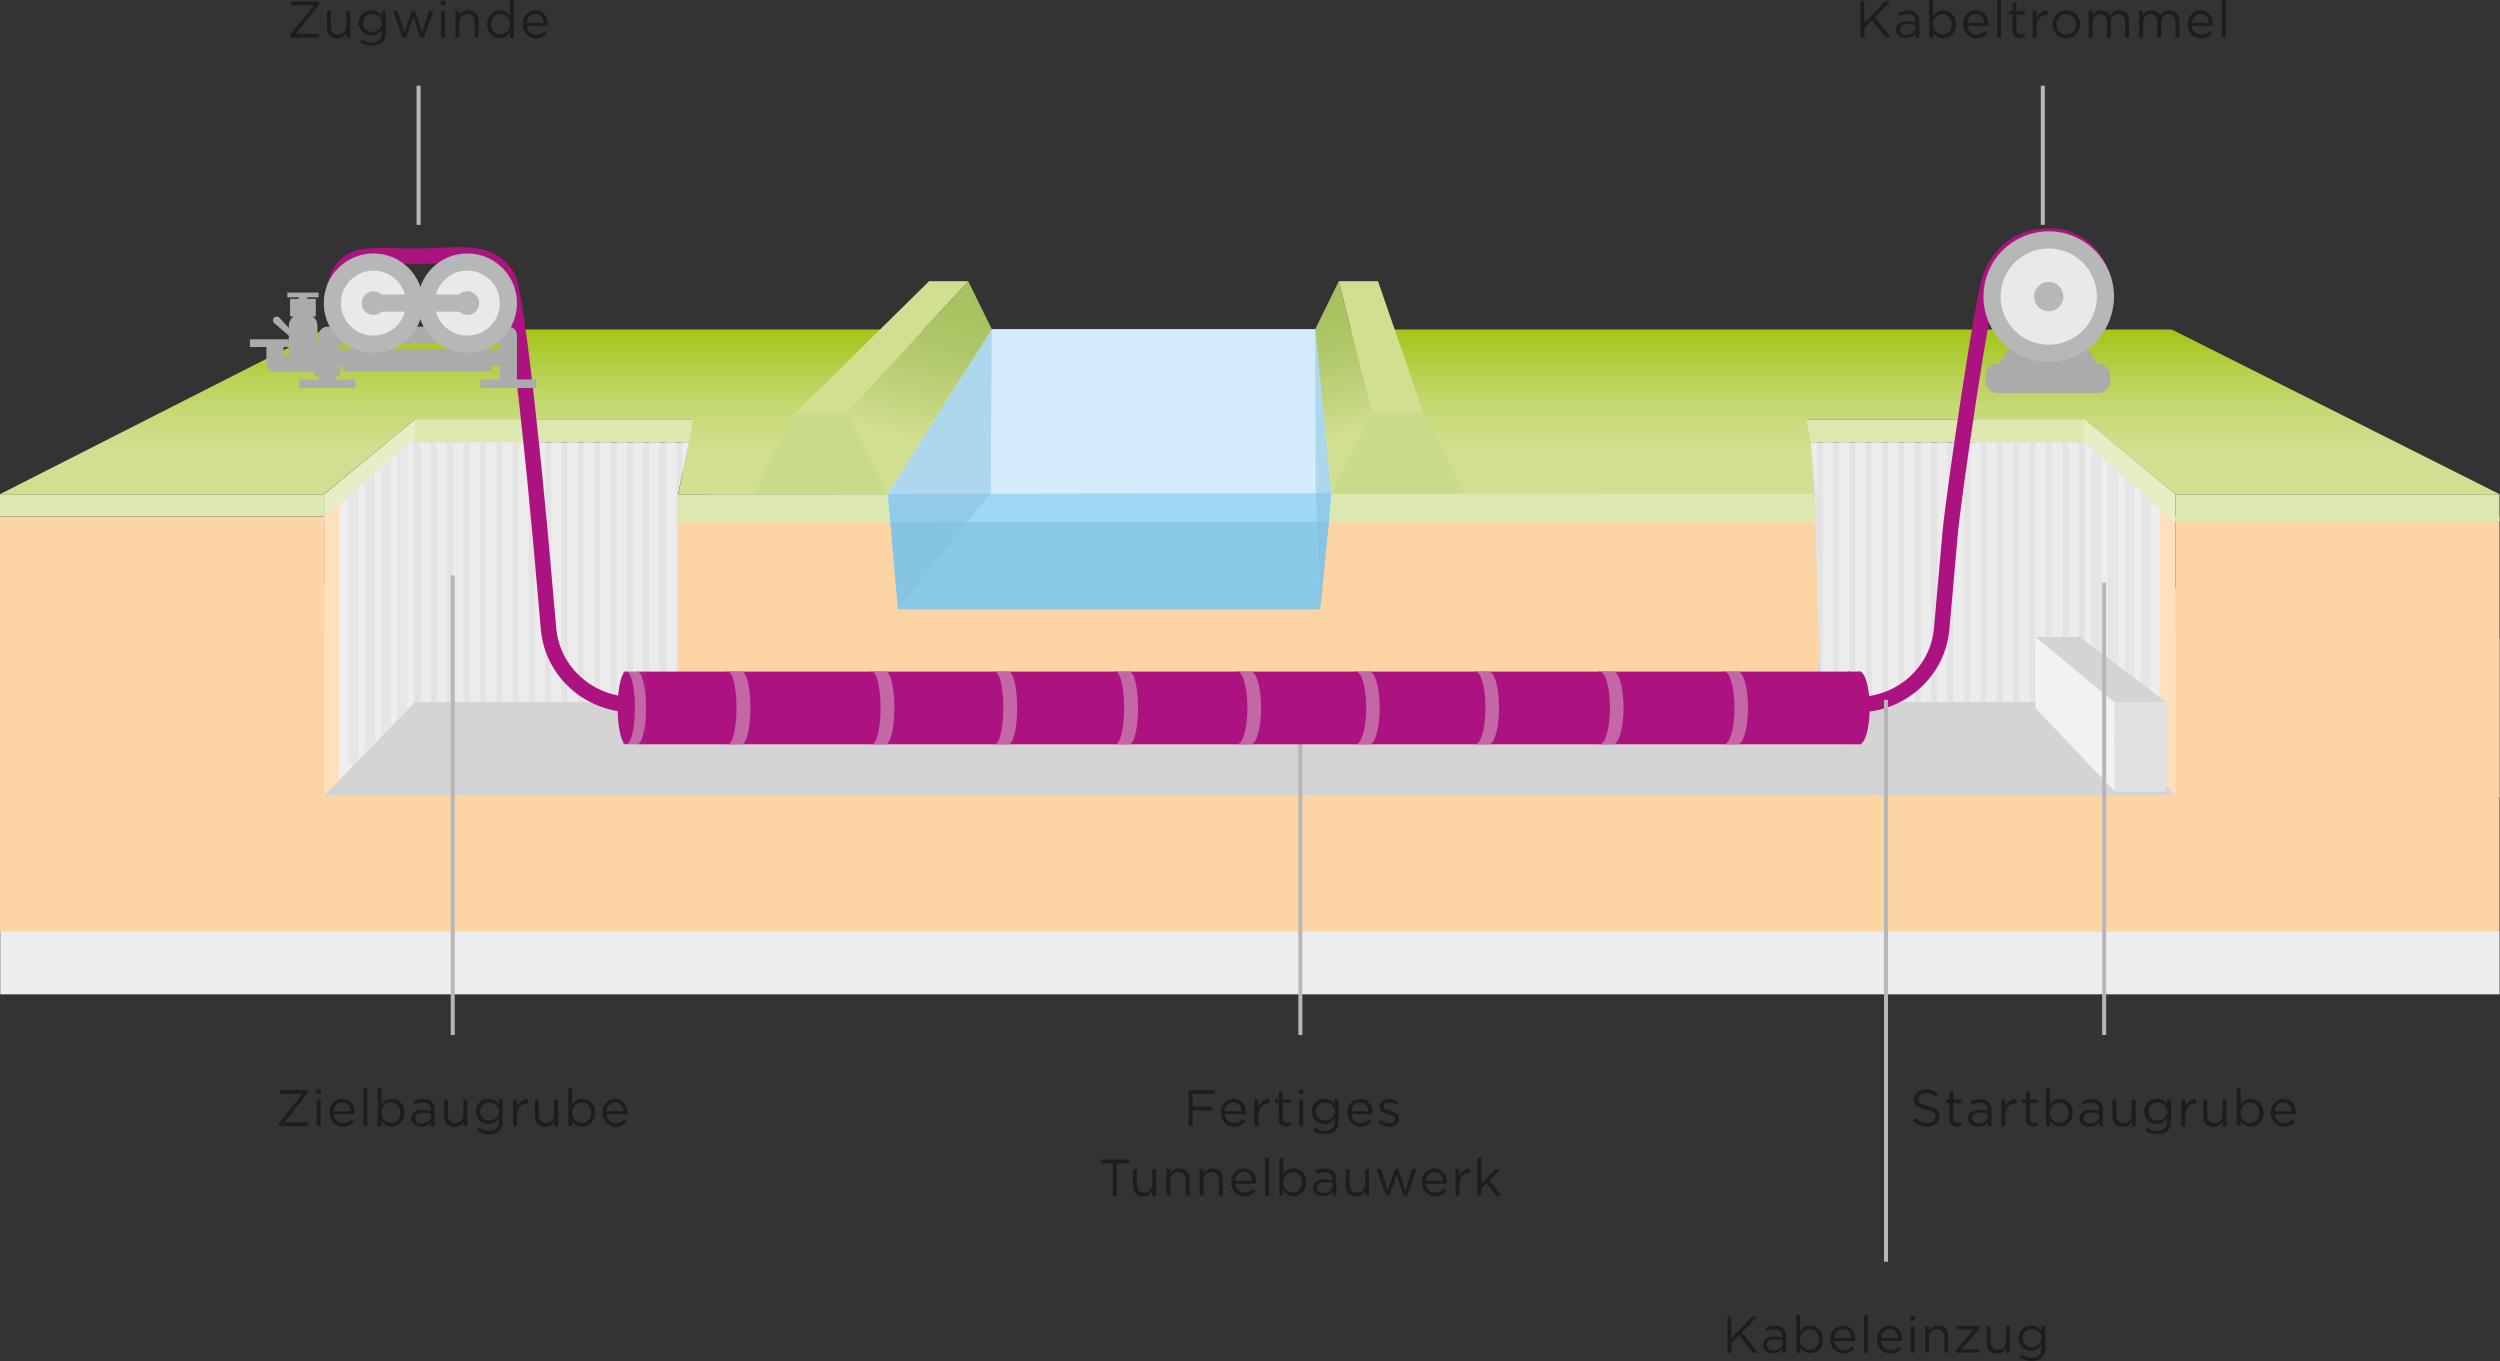 <?xml version="1.0" encoding="UTF-8"?>
<svg id="Phase_3" xmlns="http://www.w3.org/2000/svg" xmlns:xlink="http://www.w3.org/1999/xlink" viewBox="0 0 291.4 158.65">
  <rect x="0" y="0" width="291.4" height="158.65" fill="#333333" stroke="none"/>
  <defs>
    <style>
      .cls-1, .cls-2, .cls-3, .cls-4, .cls-5, .cls-6 {
        stroke: #aaabab;
      }

      .cls-1, .cls-3, .cls-7, .cls-8, .cls-4, .cls-9, .cls-5 {
        stroke-miterlimit: 10;
      }

      .cls-1, .cls-3, .cls-7, .cls-9, .cls-5, .cls-6 {
        stroke-width: 2px;
      }

      .cls-1, .cls-10 {
        fill: #aaabab;
      }

      .cls-11 {
        stroke: #ad1380;
        stroke-width: 1.8px;
      }

      .cls-11, .cls-2, .cls-12, .cls-13, .cls-14, .cls-4, .cls-15, .cls-6 {
        fill: none;
      }

      .cls-11, .cls-2, .cls-6 {
        stroke-linejoin: round;
      }

      .cls-16 {
        fill: #e1e1e2;
      }

      .cls-17 {
        clip-path: url(#clippath-6);
      }

      .cls-18 {
        clip-path: url(#clippath-7);
      }

      .cls-12 {
        stroke-width: .47px;
      }

      .cls-12, .cls-7, .cls-8, .cls-9 {
        stroke: #b6b7b7;
      }

      .cls-3, .cls-9 {
        fill: #94969a;
      }

      .cls-19 {
        fill: #fee0bc;
      }

      .cls-20 {
        clip-path: url(#clippath-4);
      }

      .cls-13 {
        stroke: #e6e6e6;
      }

      .cls-13, .cls-15 {
        stroke-width: 1.21px;
      }

      .cls-13, .cls-15, .cls-9 {
        stroke-linecap: round;
      }

      .cls-21 {
        fill: #f2f2f2;
      }

      .cls-22 {
        fill: #1d1d1b;
      }

      .cls-23 {
        fill: #dddee0;
      }

      .cls-7 {
        fill: #e9eae8;
      }

      .cls-24 {
        fill: #d3d4d3;
      }

      .cls-8 {
        fill: #b6b7b7;
      }

      .cls-4 {
        stroke-width: 3px;
      }

      .cls-25 {
        fill: #c367a6;
      }

      .cls-26 {
        fill: #8acae9;
      }

      .cls-27 {
        fill: #ad1380;
      }

      .cls-28 {
        clip-path: url(#clippath-5);
      }

      .cls-29 {
        fill: #e6eec6;
      }

      .cls-30 {
        fill: #d1df90;
      }

      .cls-31 {
        fill: #9dd8f7;
      }

      .cls-32 {
        fill: url(#Unbenannter_Verlauf_14-2);
      }

      .cls-33 {
        fill: #dde8b1;
      }

      .cls-34 {
        fill: url(#Unbenannter_Verlauf_14);
      }

      .cls-35 {
        fill: url(#Neues_Verlaufsfeld_3);
      }

      .cls-36 {
        fill: #ededed;
      }

      .cls-37 {
        fill: #d2ecfc;
      }

      .cls-38 {
        fill: #83c0dc;
        opacity: .47;
      }

      .cls-15 {
        stroke: #ececec;
      }

      .cls-39 {
        fill: #fdd5a5;
      }

      .cls-40 {
        fill: #efeeef;
      }

      .cls-41 {
        fill: #e4e3e3;
      }

      .cls-5 {
        fill: #a0a2a6;
      }

      .cls-42 {
        fill: #c7db89;
      }
    </style>
    <linearGradient id="Neues_Verlaufsfeld_3" data-name="Neues Verlaufsfeld 3" x1="145.67" y1="57.6" x2="145.67" y2="38.4" gradientUnits="userSpaceOnUse">
      <stop offset="0" stop-color="#d1df90"/>
      <stop offset=".21" stop-color="#d1df90"/>
      <stop offset=".25" stop-color="#d1df90"/>
      <stop offset=".36" stop-color="#cedd88"/>
      <stop offset=".52" stop-color="#c5d973"/>
      <stop offset=".73" stop-color="#b8d150"/>
      <stop offset=".96" stop-color="#a5c720"/>
      <stop offset="1" stop-color="#a2c617"/>
    </linearGradient>
    <clipPath id="clippath-4">
      <polygon class="cls-14" points="47.72 51.57 39.56 58.78 39.56 90.91 59.63 70.2 59.63 51.57 47.72 51.57"/>
    </clipPath>
    <clipPath id="clippath-5">
      <polygon class="cls-14" points="48.36 51.57 48.36 81.82 79.03 81.82 79.03 57.61 80.3 51.57 48.36 51.57"/>
    </clipPath>
    <clipPath id="clippath-6">
      <polygon class="cls-14" points="231.06 51.57 231.64 70.2 251.71 90.91 251.71 59.34 242.98 51.57 231.06 51.57"/>
    </clipPath>
    <clipPath id="clippath-7">
      <polygon class="cls-14" points="211.06 51.57 211.76 57.73 212.24 81.82 242.91 81.82 242.91 51.57 211.06 51.57"/>
    </clipPath>
    <linearGradient id="Unbenannter_Verlauf_14" data-name="Unbenannter Verlauf 14" x1="157.02" y1="50.54" x2="153.65" y2="36.28" gradientUnits="userSpaceOnUse">
      <stop offset="0" stop-color="#d1df90"/>
      <stop offset=".28" stop-color="#c1d47e"/>
      <stop offset=".72" stop-color="#aec668"/>
      <stop offset="1" stop-color="#a8c260"/>
    </linearGradient>
    <linearGradient id="Unbenannter_Verlauf_14-2" data-name="Unbenannter Verlauf 14" x1="-6054.93" y1="50.78" x2="-6058.63" y2="35.11" gradientTransform="translate(-5949.57) rotate(-180) scale(1 -1)" xlink:href="#Unbenannter_Verlauf_14"/>
  </defs>
  <g id="HG-2" data-name="HG">
    <polygon class="cls-24" points="36.29 68.09 0 92.84 291.4 92.84 252.66 68.09 36.29 68.09"/>
    <polygon class="cls-39" points="75.89 81.66 211.62 81.66 213.04 60.5 77.32 60.5 75.89 81.66"/>
    <rect id="Fläche_unten" data-name="Fläche unten" class="cls-36" x=".03" y="108.52" width="291.32" height="7.38"/>
    <rect id="Fläche_unten-2" data-name="Fläche unten" class="cls-39" x="0" y="92.72" width="291.34" height="15.84"/>
    <rect class="cls-39" x="253.57" y="74.41" width="37.77" height="18.41"/>
    <polygon class="cls-19" points="253.57 92.73 253.57 73.75 230.27 54.78 230.27 68.24 253.57 92.73"/>
    <rect class="cls-39" x="253.57" y="60.2" width="37.77" height="32.62"/>
    <polygon class="cls-19" points="253.57 92.73 253.57 60.19 230.27 41.22 230.27 68.24 253.57 92.73"/>
    <g id="Oberfläche_grün" data-name="Oberfläche grün">
      <polygon class="cls-33" points="280.98 57.61 253.57 57.61 253.57 60.76 291.34 60.76 291.34 57.61 280.98 57.61"/>
      <polygon class="cls-29" points="253.57 60.85 253.57 57.61 231.38 39.22 231.28 42.65 253.57 60.85"/>
      <polygon class="cls-33" points="185.72 48.87 242.9 48.9 242.9 51.57 185.72 51.57 185.72 48.87"/>
    </g>
    <rect class="cls-39" x="0" y="74.41" width="37.77" height="18.41"/>
    <polygon class="cls-19" points="37.78 92.73 37.78 73.75 61.08 54.78 61.08 68.24 37.78 92.73"/>
    <polygon class="cls-33" points="10.37 57.61 0 57.61 0 60.19 37.78 60.19 37.78 57.61 10.37 57.61"/>
    <polygon class="cls-29" points="37.78 60.85 37.78 57.61 61.08 38.4 61.08 41.64 37.78 60.85"/>
    <rect class="cls-39" x="0" y="60.2" width="37.77" height="32.62"/>
    <polygon class="cls-19" points="37.78 92.73 37.78 60.19 61.08 41.22 61.08 68.24 37.78 92.73"/>
    <rect class="cls-33" x="48.36" y="48.87" width="57.27" height="2.7"/>
    <g id="Fläche">
      <polygon id="Grün_Oberfläche_links" data-name="Grün Oberfläche links" class="cls-35" points="0 57.6 37.79 38.4 253.15 38.41 291.34 57.6 253.54 57.6 242.99 48.9 210.53 48.9 212.26 57.6 79.06 57.6 80.81 48.9 48.36 48.9 37.77 57.6 0 57.6"/>
    </g>
    <polygon class="cls-33" points="79.03 57.61 211.48 57.54 212.26 60.85 79.03 60.85 79.03 57.61"/>
    <polygon class="cls-23" points="243.76 87.42 243.76 79.6 239.16 75.85 239.16 82.58 243.76 87.42"/>
    <polygon class="cls-40" points="47.72 51.57 39.56 58.78 39.56 90.91 59.63 70.2 59.63 51.57 47.72 51.57"/>
    <g class="cls-20">
      <line class="cls-13" x1="41.17" y1="50.18" x2="41.17" y2="88.55"/>
      <line class="cls-13" x1="43.07" y1="50.18" x2="43.07" y2="88.55"/>
      <line class="cls-13" x1="44.98" y1="50.18" x2="44.98" y2="88.55"/>
      <line class="cls-13" x1="46.89" y1="50.18" x2="46.89" y2="88.55"/>
      <line class="cls-13" x1="48.8" y1="50.18" x2="48.8" y2="88.55"/>
      <line class="cls-13" x1="50.71" y1="50.18" x2="50.71" y2="88.55"/>
      <line class="cls-13" x1="52.62" y1="50.18" x2="52.62" y2="88.55"/>
      <line class="cls-13" x1="54.53" y1="50.18" x2="54.53" y2="88.55"/>
      <line class="cls-13" x1="56.44" y1="50.18" x2="56.44" y2="88.55"/>
      <line class="cls-13" x1="58.34" y1="50.18" x2="58.34" y2="88.55"/>
    </g>
    <polygon class="cls-41" points="80.3 51.57 48.37 51.57 48.37 81.82 79.03 81.82 79.03 57.61 80.3 51.57"/>
    <g class="cls-28">
      <line class="cls-15" x1="49.59" y1="50.56" x2="49.59" y2="86.84"/>
      <line class="cls-15" x1="51.49" y1="50.56" x2="51.49" y2="86.84"/>
      <line class="cls-15" x1="53.4" y1="50.56" x2="53.4" y2="86.84"/>
      <line class="cls-15" x1="55.31" y1="50.56" x2="55.31" y2="86.84"/>
      <line class="cls-15" x1="57.22" y1="50.56" x2="57.22" y2="86.84"/>
      <line class="cls-15" x1="59.13" y1="50.56" x2="59.13" y2="86.84"/>
      <line class="cls-15" x1="61.04" y1="50.56" x2="61.04" y2="86.84"/>
      <line class="cls-15" x1="62.95" y1="50.56" x2="62.95" y2="86.84"/>
      <line class="cls-15" x1="64.86" y1="50.56" x2="64.86" y2="86.84"/>
      <line class="cls-15" x1="66.76" y1="50.56" x2="66.76" y2="86.84"/>
      <line class="cls-15" x1="68.67" y1="50.56" x2="68.67" y2="86.84"/>
      <line class="cls-15" x1="70.58" y1="50.56" x2="70.58" y2="86.84"/>
      <line class="cls-15" x1="72.49" y1="50.56" x2="72.49" y2="86.84"/>
      <line class="cls-15" x1="74.4" y1="50.56" x2="74.4" y2="86.84"/>
      <line class="cls-15" x1="76.31" y1="50.56" x2="76.31" y2="86.84"/>
      <line class="cls-15" x1="78.22" y1="50.56" x2="78.22" y2="86.84"/>
      <line class="cls-15" x1="80.13" y1="50.56" x2="80.13" y2="86.84"/>
    </g>
    <polygon class="cls-40" points="242.91 51.57 251.71 59.27 251.71 90.91 231.64 70.2 231.06 51.57 242.91 51.57"/>
    <g class="cls-17">
      <line class="cls-13" x1="250.11" y1="50.18" x2="250.11" y2="84.03"/>
      <line class="cls-13" x1="248.2" y1="50.18" x2="248.2" y2="84.03"/>
      <line class="cls-13" x1="246.29" y1="50.18" x2="246.29" y2="84.03"/>
      <line class="cls-13" x1="244.38" y1="50.18" x2="244.38" y2="84.03"/>
      <line class="cls-13" x1="242.47" y1="50.18" x2="242.47" y2="84.03"/>
      <line class="cls-13" x1="240.57" y1="50.18" x2="240.57" y2="84.03"/>
      <line class="cls-13" x1="238.66" y1="50.18" x2="238.66" y2="84.03"/>
      <line class="cls-13" x1="236.75" y1="50.18" x2="236.75" y2="84.03"/>
      <line class="cls-13" x1="234.84" y1="50.18" x2="234.84" y2="84.03"/>
      <line class="cls-13" x1="232.93" y1="50.18" x2="232.93" y2="84.03"/>
    </g>
    <polygon class="cls-41" points="211.06 51.57 242.91 51.57 242.91 81.82 212.24 81.82 211.48 57.54 211.06 51.57"/>
    <g class="cls-18">
      <line class="cls-15" x1="241.69" y1="50.18" x2="241.69" y2="86.84"/>
      <line class="cls-15" x1="239.78" y1="50.18" x2="239.78" y2="86.84"/>
      <line class="cls-15" x1="237.87" y1="50.18" x2="237.87" y2="86.84"/>
      <line class="cls-15" x1="235.96" y1="50.18" x2="235.96" y2="86.84"/>
      <line class="cls-15" x1="234.05" y1="50.18" x2="234.05" y2="86.84"/>
      <line class="cls-15" x1="232.15" y1="50.18" x2="232.15" y2="86.84"/>
      <line class="cls-15" x1="230.24" y1="50.18" x2="230.24" y2="86.84"/>
      <line class="cls-15" x1="228.33" y1="50.18" x2="228.33" y2="86.84"/>
      <line class="cls-15" x1="226.42" y1="50.18" x2="226.42" y2="86.84"/>
      <line class="cls-15" x1="224.51" y1="50.18" x2="224.51" y2="86.84"/>
      <line class="cls-15" x1="222.6" y1="50.18" x2="222.6" y2="86.84"/>
      <line class="cls-15" x1="220.69" y1="50.18" x2="220.69" y2="86.84"/>
      <line class="cls-15" x1="218.78" y1="50.18" x2="218.78" y2="86.84"/>
      <line class="cls-15" x1="216.88" y1="50.18" x2="216.88" y2="86.84"/>
      <line class="cls-15" x1="214.97" y1="50.18" x2="214.97" y2="86.84"/>
      <line class="cls-15" x1="213.06" y1="50.18" x2="213.06" y2="86.84"/>
      <line class="cls-15" x1="211.15" y1="50.18" x2="211.15" y2="86.84"/>
    </g>
    <polygon class="cls-16" points="246.45 92.27 252.55 92.27 252.57 81.87 246.46 81.87 246.45 92.27"/>
    <polygon class="cls-21" points="246.45 92.21 246.45 81.72 237.27 74.25 237.27 82.57 246.45 92.21"/>
    <polygon class="cls-24" points="252.55 81.88 242.46 74.25 237.27 74.25 246.48 81.88 252.55 81.88"/>
  </g>
  <g id="Leitungen_Kabel" data-name="Leitungen Kabel">
    <path id="Leitung" class="cls-11" d="M128,82.14h-54.18c-5.15,0-9.44-3.84-9.88-8.84-.32-3.62-.69-7.74-.99-11.16-.37-4.16-2.64-27.88-3.79-29.86-2.05-3.52-6.1-2.41-10.61-2.41-5.89,0-8.31-.87-9.61,3.63"/>
    <path id="Leitung-2" data-name="Leitung" class="cls-11" d="M162.26,82.14h54.18c5.15,0,9.44-3.84,9.88-8.84.32-3.62.69-7.74.99-11.16.37-4.16,3.85-28.05,4.79-30.14,1.69-3.73,4.6-4.74,7.9-4.43,0,0,3.96.63,4.9,4.5"/>
  </g>
  <g id="Fluss_und_Deiche" data-name="Fluss und Deiche">
    <g>
      <path class="cls-42" d="M155.18,57.5c1.25-3.03,4.76-9.32,4.76-9.32h6.01s3.38,6.3,4.63,9.32h-15.39Z"/>
      <polyline class="cls-34" points="159.94 48.18 156.05 32.78 153.31 38.36 155.19 57.5"/>
      <polygon class="cls-30" points="159.94 48.18 156.05 32.78 160.62 32.78 165.94 48.18 159.94 48.18"/>
    </g>
    <g>
      <path class="cls-42" d="M103.42,57.5c-1.25-3.03-4.76-9.32-4.76-9.32h-6.01s-3.38,6.3-4.63,9.32h15.39Z"/>
      <polyline class="cls-32" points="98.67 48.18 112.86 32.78 115.6 38.36 103.41 57.5"/>
      <polygon class="cls-30" points="98.66 48.18 112.86 32.78 108.29 32.78 92.66 48.18 98.66 48.18"/>
    </g>
    <g id="Querung">
      <polygon class="cls-26" points="103.75 60.76 104.65 71.04 153.86 71.04 154.91 60.76 103.75 60.76"/>
      <polygon class="cls-37" points="115.6 38.36 103.47 57.58 155.18 57.5 153.31 38.36 115.6 38.36"/>
      <polygon class="cls-31" points="103.47 57.58 103.72 60.84 154.91 60.76 155.18 57.5 103.47 57.58"/>
      <polygon class="cls-38" points="115.6 38.36 103.53 57.54 104.7 71 115.47 57.47 115.6 38.36"/>
      <polygon class="cls-38" points="153.29 38.39 153.31 38.36 155.18 57.5 153.94 71.04 153.37 57.5 153.29 38.39"/>
    </g>
  </g>
  <g id="Kabeltrommel">
    <g>
      <rect class="cls-1" x="232.44" y="43.41" width="12.52" height="1.4" rx=".37" ry=".37"/>
      <polygon class="cls-1" points="243.98 43.48 233.47 43.48 237.31 37.94 240.38 37.94 243.98 43.48"/>
      <g>
        <circle class="cls-7" cx="238.8" cy="34.57" r="6.61"/>
        <circle class="cls-8" cx="238.8" cy="34.57" r="1.21"/>
      </g>
    </g>
  </g>
  <g id="Winde">
    <path class="cls-22" d="M216.83.18h.47v2.51l2.41-2.51h.62l-1.8,1.83,1.88,2.36h-.59l-1.61-2.03-.89.91v1.13h-.47V.18ZM220.98,3.48h0c0-.67.54-1.01,1.33-1.01.4,0,.68.05.95.13v-.11c0-.56-.34-.85-.92-.85-.37,0-.65.1-.94.23l-.14-.38c.34-.16.68-.26,1.13-.26s.77.11,1,.34c.21.21.32.51.32.91v1.9h-.44v-.47c-.22.28-.58.53-1.12.53-.58,0-1.16-.33-1.16-.97ZM223.27,3.24v-.3c-.23-.07-.53-.13-.91-.13-.58,0-.91.25-.91.64h0c0,.4.36.63.78.63.57,0,1.04-.35,1.04-.84ZM225.32,3.78v.59h-.46V0h.46v1.9c.25-.37.62-.69,1.19-.69.74,0,1.48.59,1.48,1.61h0c0,1.03-.73,1.62-1.48,1.62-.58,0-.95-.31-1.19-.66ZM227.51,2.84h0c0-.74-.5-1.21-1.09-1.21s-1.12.49-1.12,1.19h0c0,.73.54,1.21,1.12,1.21s1.09-.44,1.09-1.19ZM228.82,2.84h0c0-.91.63-1.63,1.49-1.63.92,0,1.45.73,1.45,1.64,0,.06,0,.1,0,.15h-2.46c.07.67.54,1.05,1.09,1.05.43,0,.73-.17.98-.44l.29.26c-.31.35-.69.58-1.28.58-.85,0-1.55-.65-1.55-1.61ZM231.29,2.66c-.05-.56-.37-1.06-.99-1.06-.54,0-.95.45-1.01,1.06h2ZM232.78,0h.46v4.38h-.46V0ZM234.58,3.56v-1.87h-.43v-.41h.43V.34h.46v.94h.98v.41h-.98v1.81c0,.38.21.52.52.52.16,0,.29-.03.45-.11v.4c-.16.08-.33.13-.56.13-.5,0-.88-.25-.88-.88ZM236.93,1.28h.46v.81c.23-.52.68-.89,1.27-.86v.5h-.04c-.68,0-1.23.49-1.23,1.42v1.24h-.46V1.28ZM239.23,2.84h0c0-.89.68-1.63,1.62-1.63s1.61.73,1.61,1.61h0c0,.89-.69,1.63-1.62,1.63s-1.61-.73-1.61-1.61ZM241.99,2.84h0c0-.68-.5-1.22-1.15-1.22s-1.13.55-1.13,1.2h0c0,.68.49,1.22,1.15,1.22s1.14-.54,1.14-1.19ZM243.46,1.28h.46v.52c.2-.31.48-.59,1-.59s.83.27,1,.62c.22-.34.55-.62,1.09-.62.71,0,1.15.48,1.15,1.25v1.92h-.46v-1.81c0-.6-.3-.94-.8-.94-.47,0-.86.35-.86.96v1.79h-.46v-1.82c0-.58-.31-.92-.8-.92s-.86.41-.86.98v1.77h-.46V1.28ZM249.33,1.28h.46v.52c.2-.31.48-.59,1-.59s.83.27,1,.62c.22-.34.55-.62,1.09-.62.71,0,1.15.48,1.15,1.25v1.92h-.46v-1.81c0-.6-.3-.94-.8-.94-.47,0-.86.35-.86.96v1.79h-.46v-1.82c0-.58-.31-.92-.8-.92s-.86.41-.86.98v1.77h-.46V1.28ZM255.01,2.84h0c0-.91.63-1.63,1.49-1.63.92,0,1.45.73,1.45,1.64,0,.06,0,.1,0,.15h-2.46c.07.67.54,1.05,1.09,1.05.43,0,.73-.17.98-.44l.29.26c-.31.35-.69.58-1.28.58-.85,0-1.55-.65-1.55-1.61ZM257.48,2.66c-.05-.56-.37-1.06-.99-1.06-.54,0-.95.45-1.01,1.06h2ZM258.97,0h.46v4.38h-.46V0Z"/>
    <g>
      <line class="cls-5" x1="58.93" y1="41.67" x2="38.16" y2="41.67"/>
      <line class="cls-3" x1="57.33" y1="42.27" x2="39.97" y2="42.27"/>
      <g>
        <polyline class="cls-6" points="59.26 44.73 59.26 39.08 38.15 39.08 38.15 44.73"/>
        <rect class="cls-10" x="56.01" y="44.23" width="6.5" height="1"/>
        <rect class="cls-10" x="34.9" y="44.23" width="6.5" height="1"/>
      </g>
    </g>
    <g>
      <circle class="cls-7" cx="43.53" cy="35.33" r="4.79"/>
      <circle class="cls-8" cx="43.53" cy="35.33" r=".88"/>
    </g>
    <g>
      <circle class="cls-7" cx="54.47" cy="35.33" r="4.79"/>
      <circle class="cls-8" cx="54.47" cy="35.33" r=".88"/>
    </g>
    <line class="cls-9" x1="43.66" y1="35.33" x2="54.51" y2="35.33"/>
    <line class="cls-4" x1="38.16" y1="40.12" x2="38.16" y2="43.83"/>
    <line class="cls-4" x1="35.31" y1="34.84" x2="35.31" y2="36.89"/>
    <g>
      <polyline class="cls-6" points="32.05 40 32.05 42.38 38.15 42.38"/>
      <rect class="cls-10" x="29.13" y="39.55" width="5.85" height=".9"/>
    </g>
    <g>
      <line class="cls-2" x1="35.31" y1="34.38" x2="35.31" y2="36.47"/>
      <rect class="cls-10" x="33.49" y="34.1" width="3.64" height=".56"/>
    </g>
    <path class="cls-10" d="M35.92,40.66l-3.35-3.62c-.16-.17-.43-.19-.61-.03h0c-.19.17-.19.48,0,.65l3.73,3.21.22-.2Z"/>
    <path class="cls-10" d="M33.67,42.18h3.29s1.19,0,1.19,0v-2.06s-1.14,0-1.14,0v-2.12c0-.8-.65-1.45-1.45-1.45h-.44c-.8,0-1.45.65-1.45,1.45v4.18Z"/>
    <line class="cls-12" x1="48.79" y1="9.99" x2="48.79" y2="26.21"/>
    <line class="cls-12" x1="238.11" y1="9.99" x2="238.11" y2="26.21"/>
    <line class="cls-12" x1="52.77" y1="67.07" x2="52.77" y2="120.64"/>
    <line class="cls-12" x1="151.57" y1="81.57" x2="151.57" y2="120.64"/>
    <line class="cls-12" x1="245.26" y1="67.92" x2="245.26" y2="120.64"/>
    <line class="cls-12" x1="219.83" y1="81.57" x2="219.83" y2="147.07"/>
    <path class="cls-22" d="M33.84,4.06l2.72-3.45h-2.63V.18h3.27v.32l-2.72,3.45h2.72v.43h-3.36v-.32ZM38.11,3.2v-1.92h.46v1.81c0,.58.31.94.86.94s.93-.39.93-.97v-1.77h.46v3.1h-.46v-.54c-.21.34-.53.61-1.06.61-.75,0-1.19-.5-1.19-1.24ZM41.97,4.92l.21-.36c.35.26.75.4,1.19.4.68,0,1.13-.38,1.13-1.1v-.37c-.27.36-.65.65-1.22.65-.74,0-1.46-.56-1.46-1.45h0c0-.92.72-1.48,1.46-1.48.58,0,.96.29,1.21.62v-.56h.46v2.56c0,.48-.14.85-.4,1.1-.28.28-.69.41-1.18.41s-1-.14-1.41-.43ZM44.51,2.68h0c0-.65-.55-1.06-1.14-1.06s-1.07.41-1.07,1.04h0c0,.64.5,1.07,1.07,1.07s1.14-.43,1.14-1.05ZM45.84,1.28h.49l.82,2.49.83-2.5h.38l.84,2.5.82-2.49h.48l-1.09,3.12h-.4l-.83-2.45-.84,2.45h-.41l-1.08-3.12ZM51.38.09h.53v.51h-.53V.09ZM51.41,1.28h.46v3.1h-.46V1.28ZM53.08,1.28h.46v.54c.2-.34.53-.61,1.06-.61.75,0,1.19.5,1.19,1.24v1.92h-.46v-1.81c0-.58-.31-.94-.86-.94s-.93.39-.93.97v1.77h-.46V1.28ZM56.77,2.84h0c0-1.03.74-1.63,1.48-1.63.58,0,.95.31,1.19.66V0h.46v4.38h-.46v-.62c-.25.37-.62.69-1.19.69-.74,0-1.48-.59-1.48-1.61ZM59.46,2.83h0c0-.73-.55-1.21-1.12-1.21s-1.09.44-1.09,1.19h0c0,.74.5,1.21,1.09,1.21s1.12-.49,1.12-1.2ZM60.91,2.84h0c0-.91.63-1.63,1.49-1.63.92,0,1.45.73,1.45,1.64,0,.06,0,.1,0,.15h-2.46c.07.67.54,1.05,1.09,1.05.43,0,.73-.17.98-.44l.29.26c-.31.35-.69.58-1.28.58-.85,0-1.55-.65-1.55-1.61ZM63.38,2.66c-.05-.56-.37-1.06-.99-1.06-.54,0-.95.45-1.01,1.06h2Z"/>
    <path class="cls-22" d="M32.51,130.94l2.72-3.45h-2.63v-.43h3.27v.32l-2.72,3.45h2.72v.43h-3.36v-.32ZM36.88,126.97h.53v.51h-.53v-.51ZM36.92,128.16h.46v3.1h-.46v-3.1ZM38.4,129.71h0c0-.91.63-1.63,1.49-1.63.92,0,1.45.73,1.45,1.64,0,.06,0,.1,0,.15h-2.46c.07.67.54,1.05,1.09,1.05.43,0,.73-.17.98-.44l.29.26c-.31.35-.69.58-1.28.58-.85,0-1.55-.65-1.55-1.61ZM40.86,129.53c-.05-.56-.37-1.06-.99-1.06-.54,0-.95.45-1.01,1.06h2ZM42.35,126.88h.46v4.38h-.46v-4.38ZM44.48,130.66v.59h-.46v-4.38h.46v1.9c.25-.37.62-.69,1.19-.69.74,0,1.48.59,1.48,1.61h0c0,1.03-.73,1.62-1.48,1.62-.58,0-.95-.31-1.19-.66ZM46.67,129.71h0c0-.74-.5-1.21-1.09-1.21s-1.12.49-1.12,1.19h0c0,.73.54,1.21,1.12,1.21s1.09-.44,1.09-1.19ZM47.93,130.36h0c0-.67.54-1.01,1.33-1.01.4,0,.68.05.95.13v-.11c0-.56-.34-.85-.92-.85-.37,0-.65.1-.94.23l-.14-.38c.34-.16.68-.26,1.13-.26s.77.11,1,.34c.21.21.32.51.32.91v1.9h-.44v-.47c-.22.28-.58.53-1.12.53-.58,0-1.16-.33-1.16-.97ZM50.22,130.12v-.3c-.23-.07-.53-.13-.91-.13-.58,0-.91.25-.91.64h0c0,.4.36.63.78.63.57,0,1.04-.35,1.04-.84ZM51.76,130.08v-1.92h.46v1.81c0,.58.31.94.86.94s.93-.39.93-.97v-1.77h.46v3.1h-.46v-.54c-.21.34-.53.61-1.06.61-.75,0-1.19-.5-1.19-1.24ZM55.62,131.79l.21-.36c.35.26.75.4,1.19.4.68,0,1.13-.38,1.13-1.1v-.37c-.27.36-.65.65-1.22.65-.74,0-1.46-.56-1.46-1.45h0c0-.92.72-1.48,1.46-1.48.58,0,.96.29,1.21.62v-.56h.46v2.56c0,.48-.14.85-.4,1.1-.28.28-.69.41-1.18.41s-1-.14-1.41-.43ZM58.17,129.56h0c0-.65-.55-1.06-1.14-1.06s-1.07.41-1.07,1.04h0c0,.64.5,1.07,1.07,1.07s1.14-.43,1.14-1.05ZM59.8,128.16h.46v.81c.23-.52.68-.89,1.27-.86v.5h-.04c-.68,0-1.23.49-1.23,1.42v1.24h-.46v-3.1ZM62.34,130.08v-1.92h.46v1.81c0,.58.31.94.86.94s.93-.39.93-.97v-1.77h.46v3.1h-.46v-.54c-.21.34-.53.61-1.06.61-.75,0-1.19-.5-1.19-1.24ZM66.7,130.66v.59h-.46v-4.38h.46v1.9c.25-.37.62-.69,1.19-.69.74,0,1.48.59,1.48,1.61h0c0,1.03-.73,1.62-1.48,1.62-.58,0-.95-.31-1.19-.66ZM68.9,129.71h0c0-.74-.5-1.21-1.09-1.21s-1.12.49-1.12,1.19h0c0,.73.55,1.21,1.12,1.21s1.09-.44,1.09-1.19ZM70.21,129.71h0c0-.91.63-1.63,1.49-1.63.92,0,1.45.73,1.45,1.64,0,.06,0,.1,0,.15h-2.46c.07.67.54,1.05,1.09,1.05.43,0,.73-.17.98-.44l.29.26c-.31.35-.69.58-1.28.58-.85,0-1.55-.65-1.55-1.61ZM72.67,129.53c-.05-.56-.37-1.06-.99-1.06-.54,0-.95.45-1.01,1.06h2Z"/>
    <path class="cls-22" d="M138.54,127.06h3.02v.44h-2.54v1.5h2.27v.43h-2.27v1.83h-.47v-4.2ZM142.29,129.71h0c0-.91.63-1.63,1.49-1.63.92,0,1.45.73,1.45,1.64,0,.06,0,.1,0,.15h-2.46c.07.67.54,1.05,1.09,1.05.43,0,.73-.17.98-.44l.29.26c-.31.35-.69.58-1.28.58-.85,0-1.55-.65-1.55-1.61ZM144.75,129.53c-.05-.56-.37-1.06-.99-1.06-.54,0-.95.45-1.01,1.06h2ZM146.21,128.16h.46v.81c.23-.52.68-.89,1.27-.86v.5h-.04c-.68,0-1.23.49-1.23,1.42v1.24h-.46v-3.1ZM149.06,130.43v-1.87h-.43v-.41h.43v-.94h.46v.94h.98v.41h-.98v1.81c0,.38.21.52.52.52.16,0,.29-.03.45-.11v.4c-.16.08-.33.13-.56.13-.5,0-.88-.25-.88-.88ZM151.4,126.97h.53v.51h-.53v-.51ZM151.43,128.16h.46v3.1h-.46v-3.1ZM153.04,131.79l.21-.36c.35.26.75.4,1.19.4.68,0,1.13-.38,1.13-1.1v-.37c-.27.36-.65.65-1.22.65-.74,0-1.46-.56-1.46-1.45h0c0-.92.72-1.48,1.46-1.48.58,0,.96.29,1.21.62v-.56h.46v2.56c0,.48-.14.85-.4,1.1-.28.28-.69.41-1.18.41s-1-.14-1.41-.43ZM155.59,129.56h0c0-.65-.55-1.06-1.14-1.06s-1.07.41-1.07,1.04h0c0,.64.5,1.07,1.07,1.07s1.14-.43,1.14-1.05ZM157.04,129.71h0c0-.91.63-1.63,1.49-1.63.92,0,1.45.73,1.45,1.64,0,.06,0,.1,0,.15h-2.46c.07.67.54,1.05,1.09,1.05.43,0,.73-.17.98-.44l.29.26c-.31.35-.69.58-1.28.58-.85,0-1.55-.65-1.55-1.61ZM159.5,129.53c-.05-.56-.37-1.06-.99-1.06-.54,0-.95.45-1.01,1.06h2ZM160.68,130.86l.23-.33c.33.25.71.4,1.07.4s.64-.19.64-.49h0c0-.32-.37-.44-.77-.56-.49-.14-1.03-.31-1.03-.88h0c0-.55.44-.9,1.05-.9.38,0,.8.13,1.12.34l-.21.35c-.29-.19-.62-.3-.92-.3-.37,0-.6.19-.6.45h0c0,.31.38.42.8.55.48.14,1,.33,1,.89h0c0,.6-.49.94-1.1.94-.44,0-.94-.17-1.28-.46ZM129.72,135.6h-1.42v-.44h3.3v.44h-1.42v3.76h-.47v-3.76ZM132.05,138.19v-1.92h.46v1.81c0,.58.31.94.86.94s.93-.39.93-.97v-1.77h.46v3.1h-.46v-.54c-.21.34-.53.61-1.06.61-.75,0-1.19-.5-1.19-1.24ZM135.95,136.26h.46v.54c.2-.34.53-.61,1.06-.61.75,0,1.19.5,1.19,1.24v1.92h-.46v-1.81c0-.58-.31-.94-.86-.94s-.93.39-.93.97v1.77h-.46v-3.1ZM139.82,136.26h.46v.54c.2-.34.53-.61,1.06-.61.75,0,1.19.5,1.19,1.24v1.92h-.46v-1.81c0-.58-.31-.94-.86-.94s-.93.39-.93.97v1.77h-.46v-3.1ZM143.5,137.82h0c0-.91.63-1.63,1.49-1.63.92,0,1.45.73,1.45,1.64,0,.06,0,.1,0,.15h-2.46c.07.67.54,1.05,1.09,1.05.43,0,.73-.17.98-.44l.29.26c-.31.35-.69.58-1.28.58-.85,0-1.55-.65-1.55-1.61ZM145.96,137.64c-.05-.56-.37-1.06-.99-1.06-.54,0-.95.45-1.01,1.06h2ZM147.45,134.98h.46v4.38h-.46v-4.38ZM149.58,138.77v.59h-.46v-4.38h.46v1.9c.25-.37.62-.69,1.19-.69.74,0,1.48.59,1.48,1.61h0c0,1.03-.73,1.62-1.48,1.62-.58,0-.95-.31-1.19-.66ZM151.78,137.82h0c0-.74-.5-1.21-1.09-1.21s-1.12.49-1.12,1.19h0c0,.73.55,1.21,1.12,1.21s1.09-.44,1.09-1.19ZM153.03,138.46h0c0-.67.54-1.01,1.33-1.01.4,0,.68.05.95.13v-.11c0-.56-.34-.85-.92-.85-.37,0-.65.1-.94.23l-.14-.38c.34-.16.68-.26,1.13-.26s.77.11,1,.34c.21.21.32.51.32.91v1.9h-.44v-.47c-.22.28-.58.53-1.12.53-.58,0-1.16-.33-1.16-.97ZM155.31,138.22v-.3c-.23-.07-.53-.13-.91-.13-.58,0-.91.25-.91.64h0c0,.4.36.63.78.63.57,0,1.04-.35,1.04-.84ZM156.86,138.19v-1.92h.46v1.81c0,.58.31.94.86.94s.93-.39.93-.97v-1.77h.46v3.1h-.46v-.54c-.21.34-.53.61-1.06.61-.75,0-1.19-.5-1.19-1.24ZM160.45,136.26h.49l.82,2.49.83-2.5h.38l.84,2.5.82-2.49h.48l-1.09,3.12h-.4l-.83-2.45-.84,2.45h-.41l-1.08-3.12ZM165.72,137.82h0c0-.91.63-1.63,1.49-1.63.92,0,1.45.73,1.45,1.64,0,.06,0,.1,0,.15h-2.46c.07.67.54,1.05,1.09,1.05.43,0,.73-.17.98-.44l.29.26c-.31.35-.69.58-1.28.58-.85,0-1.55-.65-1.55-1.61ZM168.19,137.64c-.05-.56-.37-1.06-.99-1.06-.54,0-.95.45-1.01,1.06h2ZM169.65,136.26h.46v.81c.23-.52.68-.89,1.27-.86v.5h-.04c-.68,0-1.23.49-1.23,1.42v1.24h-.46v-3.1ZM172.21,134.98h.46v3.02l1.67-1.74h.58l-1.3,1.33,1.34,1.77h-.55l-1.11-1.45-.63.64v.81h-.46v-4.38Z"/>
    <path class="cls-22" d="M222.93,130.64l.29-.35c.44.4.86.59,1.44.59s.94-.3.94-.71h0c0-.4-.21-.62-1.09-.81-.96-.21-1.41-.52-1.41-1.21h0c0-.67.58-1.16,1.38-1.16.61,0,1.05.17,1.47.52l-.28.37c-.39-.32-.78-.46-1.21-.46-.54,0-.89.3-.89.68h0c0,.41.22.63,1.14.83.94.2,1.37.55,1.37,1.19h0c0,.73-.6,1.2-1.43,1.2-.67,0-1.21-.22-1.72-.67ZM227.22,130.43v-1.87h-.43v-.41h.43v-.94h.46v.94h.98v.41h-.98v1.81c0,.38.21.52.52.52.16,0,.29-.03.45-.11v.4c-.16.08-.34.13-.56.13-.5,0-.88-.25-.88-.88ZM229.4,130.36h0c0-.67.54-1.01,1.33-1.01.4,0,.68.05.95.13v-.11c0-.56-.34-.85-.92-.85-.37,0-.65.1-.94.23l-.14-.38c.34-.16.68-.26,1.13-.26s.77.11,1,.34c.21.21.32.51.32.91v1.9h-.44v-.47c-.22.28-.58.53-1.12.53-.58,0-1.16-.33-1.16-.97ZM231.68,130.12v-.3c-.23-.07-.53-.13-.91-.13-.58,0-.91.25-.91.64h0c0,.4.36.63.78.63.57,0,1.04-.35,1.04-.84ZM233.28,128.16h.46v.81c.23-.52.68-.89,1.27-.86v.5h-.04c-.68,0-1.23.49-1.23,1.42v1.24h-.46v-3.1ZM236.13,130.43v-1.87h-.43v-.41h.43v-.94h.46v.94h.98v.41h-.98v1.81c0,.38.21.52.52.52.16,0,.29-.03.45-.11v.4c-.16.08-.34.13-.56.13-.5,0-.88-.25-.88-.88ZM238.94,130.66v.59h-.46v-4.38h.46v1.9c.25-.37.62-.69,1.19-.69.74,0,1.48.59,1.48,1.61h0c0,1.03-.73,1.62-1.48,1.62-.58,0-.95-.31-1.19-.66ZM241.13,129.71h0c0-.74-.5-1.21-1.09-1.21s-1.12.49-1.12,1.19h0c0,.73.55,1.21,1.12,1.21s1.09-.44,1.09-1.19ZM242.39,130.36h0c0-.67.54-1.01,1.33-1.01.4,0,.68.05.95.13v-.11c0-.56-.34-.85-.92-.85-.37,0-.65.1-.94.23l-.14-.38c.34-.16.68-.26,1.13-.26s.77.11,1,.34c.21.21.32.51.32.91v1.9h-.44v-.47c-.22.28-.58.53-1.12.53-.58,0-1.16-.33-1.16-.97ZM244.67,130.12v-.3c-.23-.07-.53-.13-.91-.13-.58,0-.91.25-.91.64h0c0,.4.36.63.78.63.57,0,1.04-.35,1.04-.84ZM246.22,130.08v-1.92h.46v1.81c0,.58.31.94.86.94s.93-.39.93-.97v-1.77h.46v3.1h-.46v-.54c-.21.34-.53.61-1.06.61-.75,0-1.19-.5-1.19-1.24ZM250.08,131.79l.21-.36c.35.26.75.4,1.19.4.68,0,1.13-.38,1.13-1.1v-.37c-.27.36-.65.65-1.22.65-.74,0-1.46-.56-1.46-1.45h0c0-.92.72-1.48,1.46-1.48.58,0,.96.29,1.21.62v-.56h.46v2.56c0,.48-.14.85-.4,1.1-.28.28-.69.41-1.18.41s-1-.14-1.41-.43ZM252.62,129.56h0c0-.65-.55-1.06-1.14-1.06s-1.07.41-1.07,1.04h0c0,.64.5,1.07,1.07,1.07s1.14-.43,1.14-1.05ZM254.26,128.16h.46v.81c.23-.52.68-.89,1.27-.86v.5h-.04c-.68,0-1.23.49-1.23,1.42v1.24h-.46v-3.1ZM256.81,130.08v-1.92h.46v1.81c0,.58.31.94.86.94s.93-.39.93-.97v-1.77h.46v3.1h-.46v-.54c-.21.34-.53.61-1.06.61-.75,0-1.19-.5-1.19-1.24ZM261.17,130.66v.59h-.46v-4.38h.46v1.9c.25-.37.62-.69,1.19-.69.74,0,1.48.59,1.48,1.61h0c0,1.03-.73,1.62-1.48,1.62-.58,0-.95-.31-1.19-.66ZM263.36,129.71h0c0-.74-.5-1.21-1.09-1.21s-1.12.49-1.12,1.19h0c0,.73.54,1.21,1.12,1.21s1.09-.44,1.09-1.19ZM264.67,129.71h0c0-.91.63-1.63,1.49-1.63.92,0,1.45.73,1.45,1.64,0,.06,0,.1,0,.15h-2.46c.07.67.54,1.05,1.09,1.05.43,0,.73-.17.98-.44l.29.26c-.31.35-.69.58-1.28.58-.85,0-1.55-.65-1.55-1.61ZM267.14,129.53c-.05-.56-.37-1.06-.99-1.06-.54,0-.95.45-1.01,1.06h2Z"/>
    <path class="cls-22" d="M201.33,153.48h.47v2.51l2.41-2.51h.62l-1.8,1.83,1.88,2.36h-.59l-1.61-2.03-.89.91v1.13h-.47v-4.2ZM205.47,156.78h0c0-.67.54-1.01,1.33-1.01.4,0,.68.05.95.13v-.11c0-.56-.34-.85-.92-.85-.37,0-.65.1-.94.23l-.14-.38c.34-.16.68-.26,1.13-.26s.77.11,1,.34c.21.21.32.51.32.91v1.9h-.44v-.47c-.22.28-.58.53-1.12.53-.58,0-1.16-.33-1.16-.97ZM207.76,156.54v-.3c-.23-.07-.53-.13-.91-.13-.58,0-.91.25-.91.64h0c0,.4.36.63.78.63.57,0,1.04-.35,1.04-.84ZM209.82,157.08v.59h-.46v-4.38h.46v1.9c.25-.37.62-.69,1.19-.69.74,0,1.48.59,1.48,1.61h0c0,1.03-.73,1.62-1.48,1.62-.58,0-.95-.31-1.19-.66ZM212.01,156.14h0c0-.74-.5-1.21-1.09-1.21s-1.12.49-1.12,1.19h0c0,.73.54,1.21,1.12,1.21s1.09-.44,1.09-1.19ZM213.32,156.14h0c0-.91.63-1.62,1.49-1.62.92,0,1.45.73,1.45,1.64,0,.06,0,.1,0,.15h-2.46c.07.67.54,1.05,1.09,1.05.43,0,.73-.17.98-.44l.29.26c-.31.35-.69.58-1.28.58-.85,0-1.55-.65-1.55-1.61ZM215.79,155.96c-.05-.56-.37-1.06-.99-1.06-.54,0-.95.45-1.01,1.06h2ZM217.27,153.3h.46v4.38h-.46v-4.38ZM218.77,156.14h0c0-.91.63-1.62,1.49-1.62.92,0,1.45.73,1.45,1.64,0,.06,0,.1,0,.15h-2.46c.07.67.54,1.05,1.09,1.05.43,0,.73-.17.98-.44l.29.26c-.31.35-.69.58-1.28.58-.85,0-1.55-.65-1.55-1.61ZM221.23,155.96c-.05-.56-.37-1.06-.99-1.06-.54,0-.95.45-1.01,1.06h2ZM222.68,153.39h.53v.51h-.53v-.51ZM222.71,154.58h.46v3.1h-.46v-3.1ZM224.38,154.58h.46v.54c.2-.34.53-.61,1.06-.61.75,0,1.19.5,1.19,1.24v1.92h-.46v-1.81c0-.58-.31-.94-.86-.94s-.93.39-.93.97v1.77h-.46v-3.1ZM228,157.38l2.06-2.42h-1.98v-.39h2.61v.29l-2.06,2.42h2.06v.39h-2.69v-.29ZM231.57,156.5v-1.92h.46v1.81c0,.58.31.94.86.94s.93-.39.93-.97v-1.77h.46v3.1h-.46v-.54c-.21.34-.53.61-1.06.61-.75,0-1.19-.5-1.19-1.24ZM235.42,158.22l.21-.36c.35.26.75.4,1.19.4.68,0,1.13-.38,1.13-1.1v-.37c-.27.36-.65.65-1.22.65-.74,0-1.46-.56-1.46-1.45h0c0-.92.72-1.48,1.46-1.48.58,0,.96.29,1.21.62v-.56h.46v2.56c0,.48-.14.85-.4,1.1-.28.28-.69.41-1.18.41s-1-.14-1.41-.43ZM237.97,155.98h0c0-.65-.55-1.06-1.14-1.06s-1.07.41-1.07,1.04h0c0,.64.5,1.07,1.07,1.07s1.14-.43,1.14-1.05Z"/>
  </g>
  <g>
    <path class="cls-27" d="M74.31,86.75h142.49c.09,0,.17-.07.17-.17v-8.13c0-.09-.08-.17-.17-.17H74.31s0,8.47,0,8.47Z"/>
    <g>
      <path class="cls-27" d="M216.74,86.75c.65,0,1.19-1.9,1.19-4.24s-.53-4.24-1.19-4.24-1.19,1.9-1.19,4.24.53,4.24,1.19,4.24"/>
      <path class="cls-27" d="M215.49,86.75c.65,0,1.19-1.9,1.19-4.24s-.53-4.24-1.19-4.24-1.19,1.9-1.19,4.24.53,4.24,1.19,4.24"/>
    </g>
    <g>
      <rect class="cls-25" x="200.95" y="78.28" width="1.64" height="8.47"/>
      <path class="cls-25" d="M202.56,86.75c.65,0,1.19-1.9,1.19-4.24s-.53-4.24-1.19-4.24-1.19,1.9-1.19,4.24.53,4.24,1.19,4.24"/>
      <path class="cls-27" d="M200.98,86.75c.65,0,1.19-1.9,1.19-4.24s-.53-4.24-1.19-4.24-1.19,1.9-1.19,4.24.53,4.24,1.19,4.24"/>
    </g>
    <g>
      <rect class="cls-25" x="186.44" y="78.28" width="1.64" height="8.47"/>
      <path class="cls-25" d="M188.05,86.75c.65,0,1.19-1.9,1.19-4.24s-.53-4.24-1.19-4.24-1.19,1.9-1.19,4.24.53,4.24,1.19,4.24"/>
      <path class="cls-27" d="M186.47,86.75c.65,0,1.19-1.9,1.19-4.24s-.53-4.24-1.19-4.24-1.19,1.9-1.19,4.24.53,4.24,1.19,4.24"/>
    </g>
    <g>
      <rect class="cls-25" x="171.93" y="78.28" width="1.64" height="8.47"/>
      <path class="cls-25" d="M173.54,86.75c.65,0,1.19-1.9,1.19-4.24s-.53-4.24-1.19-4.24-1.19,1.9-1.19,4.24.53,4.24,1.19,4.24"/>
      <path class="cls-27" d="M171.96,86.75c.65,0,1.19-1.9,1.19-4.24s-.53-4.24-1.19-4.24-1.19,1.9-1.19,4.24.53,4.24,1.19,4.24"/>
    </g>
    <g>
      <rect class="cls-25" x="158.02" y="78.28" width="1.64" height="8.47"/>
      <path class="cls-25" d="M159.63,86.75c.65,0,1.19-1.9,1.19-4.24s-.53-4.24-1.19-4.24-1.19,1.9-1.19,4.24.53,4.24,1.19,4.24"/>
      <path class="cls-27" d="M158.05,86.75c.65,0,1.19-1.9,1.19-4.24s-.53-4.24-1.19-4.24-1.19,1.9-1.19,4.24.53,4.24,1.19,4.24"/>
    </g>
    <g>
      <rect class="cls-25" x="144.18" y="78.28" width="1.64" height="8.47"/>
      <path class="cls-25" d="M145.8,86.75c.65,0,1.19-1.9,1.19-4.24s-.53-4.24-1.19-4.24-1.19,1.9-1.19,4.24.53,4.24,1.19,4.24"/>
      <path class="cls-27" d="M144.21,86.75c.65,0,1.19-1.9,1.19-4.24s-.53-4.24-1.19-4.24-1.19,1.9-1.19,4.24.53,4.24,1.19,4.24"/>
    </g>
    <g>
      <rect class="cls-25" x="130.02" y="78.28" width="1.64" height="8.47"/>
      <path class="cls-25" d="M131.64,86.75c.56,0,1.01-1.9,1.01-4.24s-.45-4.24-1.01-4.24-1.01,1.9-1.01,4.24.45,4.24,1.01,4.24"/>
      <path class="cls-27" d="M130.02,86.75c.56,0,1.01-1.9,1.01-4.24s-.45-4.24-1.01-4.24-1.01,1.9-1.01,4.24.45,4.24,1.01,4.24"/>
    </g>
    <g>
      <rect class="cls-25" x="115.94" y="78.28" width="1.64" height="8.47"/>
      <path class="cls-25" d="M117.55,86.75c.56,0,1.01-1.9,1.01-4.24s-.45-4.24-1.01-4.24-1.01,1.9-1.01,4.24.45,4.24,1.01,4.24"/>
      <path class="cls-27" d="M115.94,86.75c.56,0,1.01-1.9,1.01-4.24s-.45-4.24-1.01-4.24-1.01,1.9-1.01,4.24.45,4.24,1.01,4.24"/>
    </g>
    <g>
      <rect class="cls-25" x="101.63" y="78.28" width="1.64" height="8.47"/>
      <path class="cls-25" d="M103.24,86.75c.56,0,1.01-1.9,1.01-4.24s-.45-4.24-1.01-4.24-1.01,1.9-1.01,4.24.45,4.24,1.01,4.24"/>
      <path class="cls-27" d="M101.63,86.75c.56,0,1.01-1.9,1.01-4.24s-.45-4.24-1.01-4.24-1.01,1.9-1.01,4.24.45,4.24,1.01,4.24"/>
    </g>
    <g>
      <path class="cls-25" d="M75.01,78.28c-.23,0-.61,1.9-.61,4.24s.38,4.24.61,4.24.24-1.96.24-4.3,0-4.18-.24-4.18"/>
      <path class="cls-27" d="M75.01,78.28c-.23,0-.61,1.9-.61,4.24s.38,4.24.61,4.24.24-1.96.24-4.3,0-4.18-.24-4.18"/>
    </g>
  </g>
  <g>
    <rect class="cls-25" x="84.84" y="78.28" width="1.64" height="8.47"/>
    <path class="cls-25" d="M86.46,86.75c.56,0,1.01-1.9,1.01-4.24s-.45-4.24-1.01-4.24-1.01,1.9-1.01,4.24.45,4.24,1.01,4.24"/>
    <path class="cls-27" d="M84.84,86.75c.56,0,1.01-1.9,1.01-4.24s-.45-4.24-1.01-4.24-1.01,1.9-1.01,4.24.45,4.24,1.01,4.24"/>
  </g>
  <g>
    <rect class="cls-25" x="72.66" y="78.28" width="1.64" height="8.47"/>
    <path class="cls-25" d="M74.28,86.75c.56,0,1.01-1.9,1.01-4.24s-.45-4.24-1.01-4.24-1.01,1.9-1.01,4.24.45,4.24,1.01,4.24"/>
    <path class="cls-27" d="M73,86.75c.56,0,1.01-1.9,1.01-4.24s-.45-4.24-1.01-4.24-1.01,1.9-1.01,4.24.45,4.24,1.01,4.24"/>
  </g>
</svg>